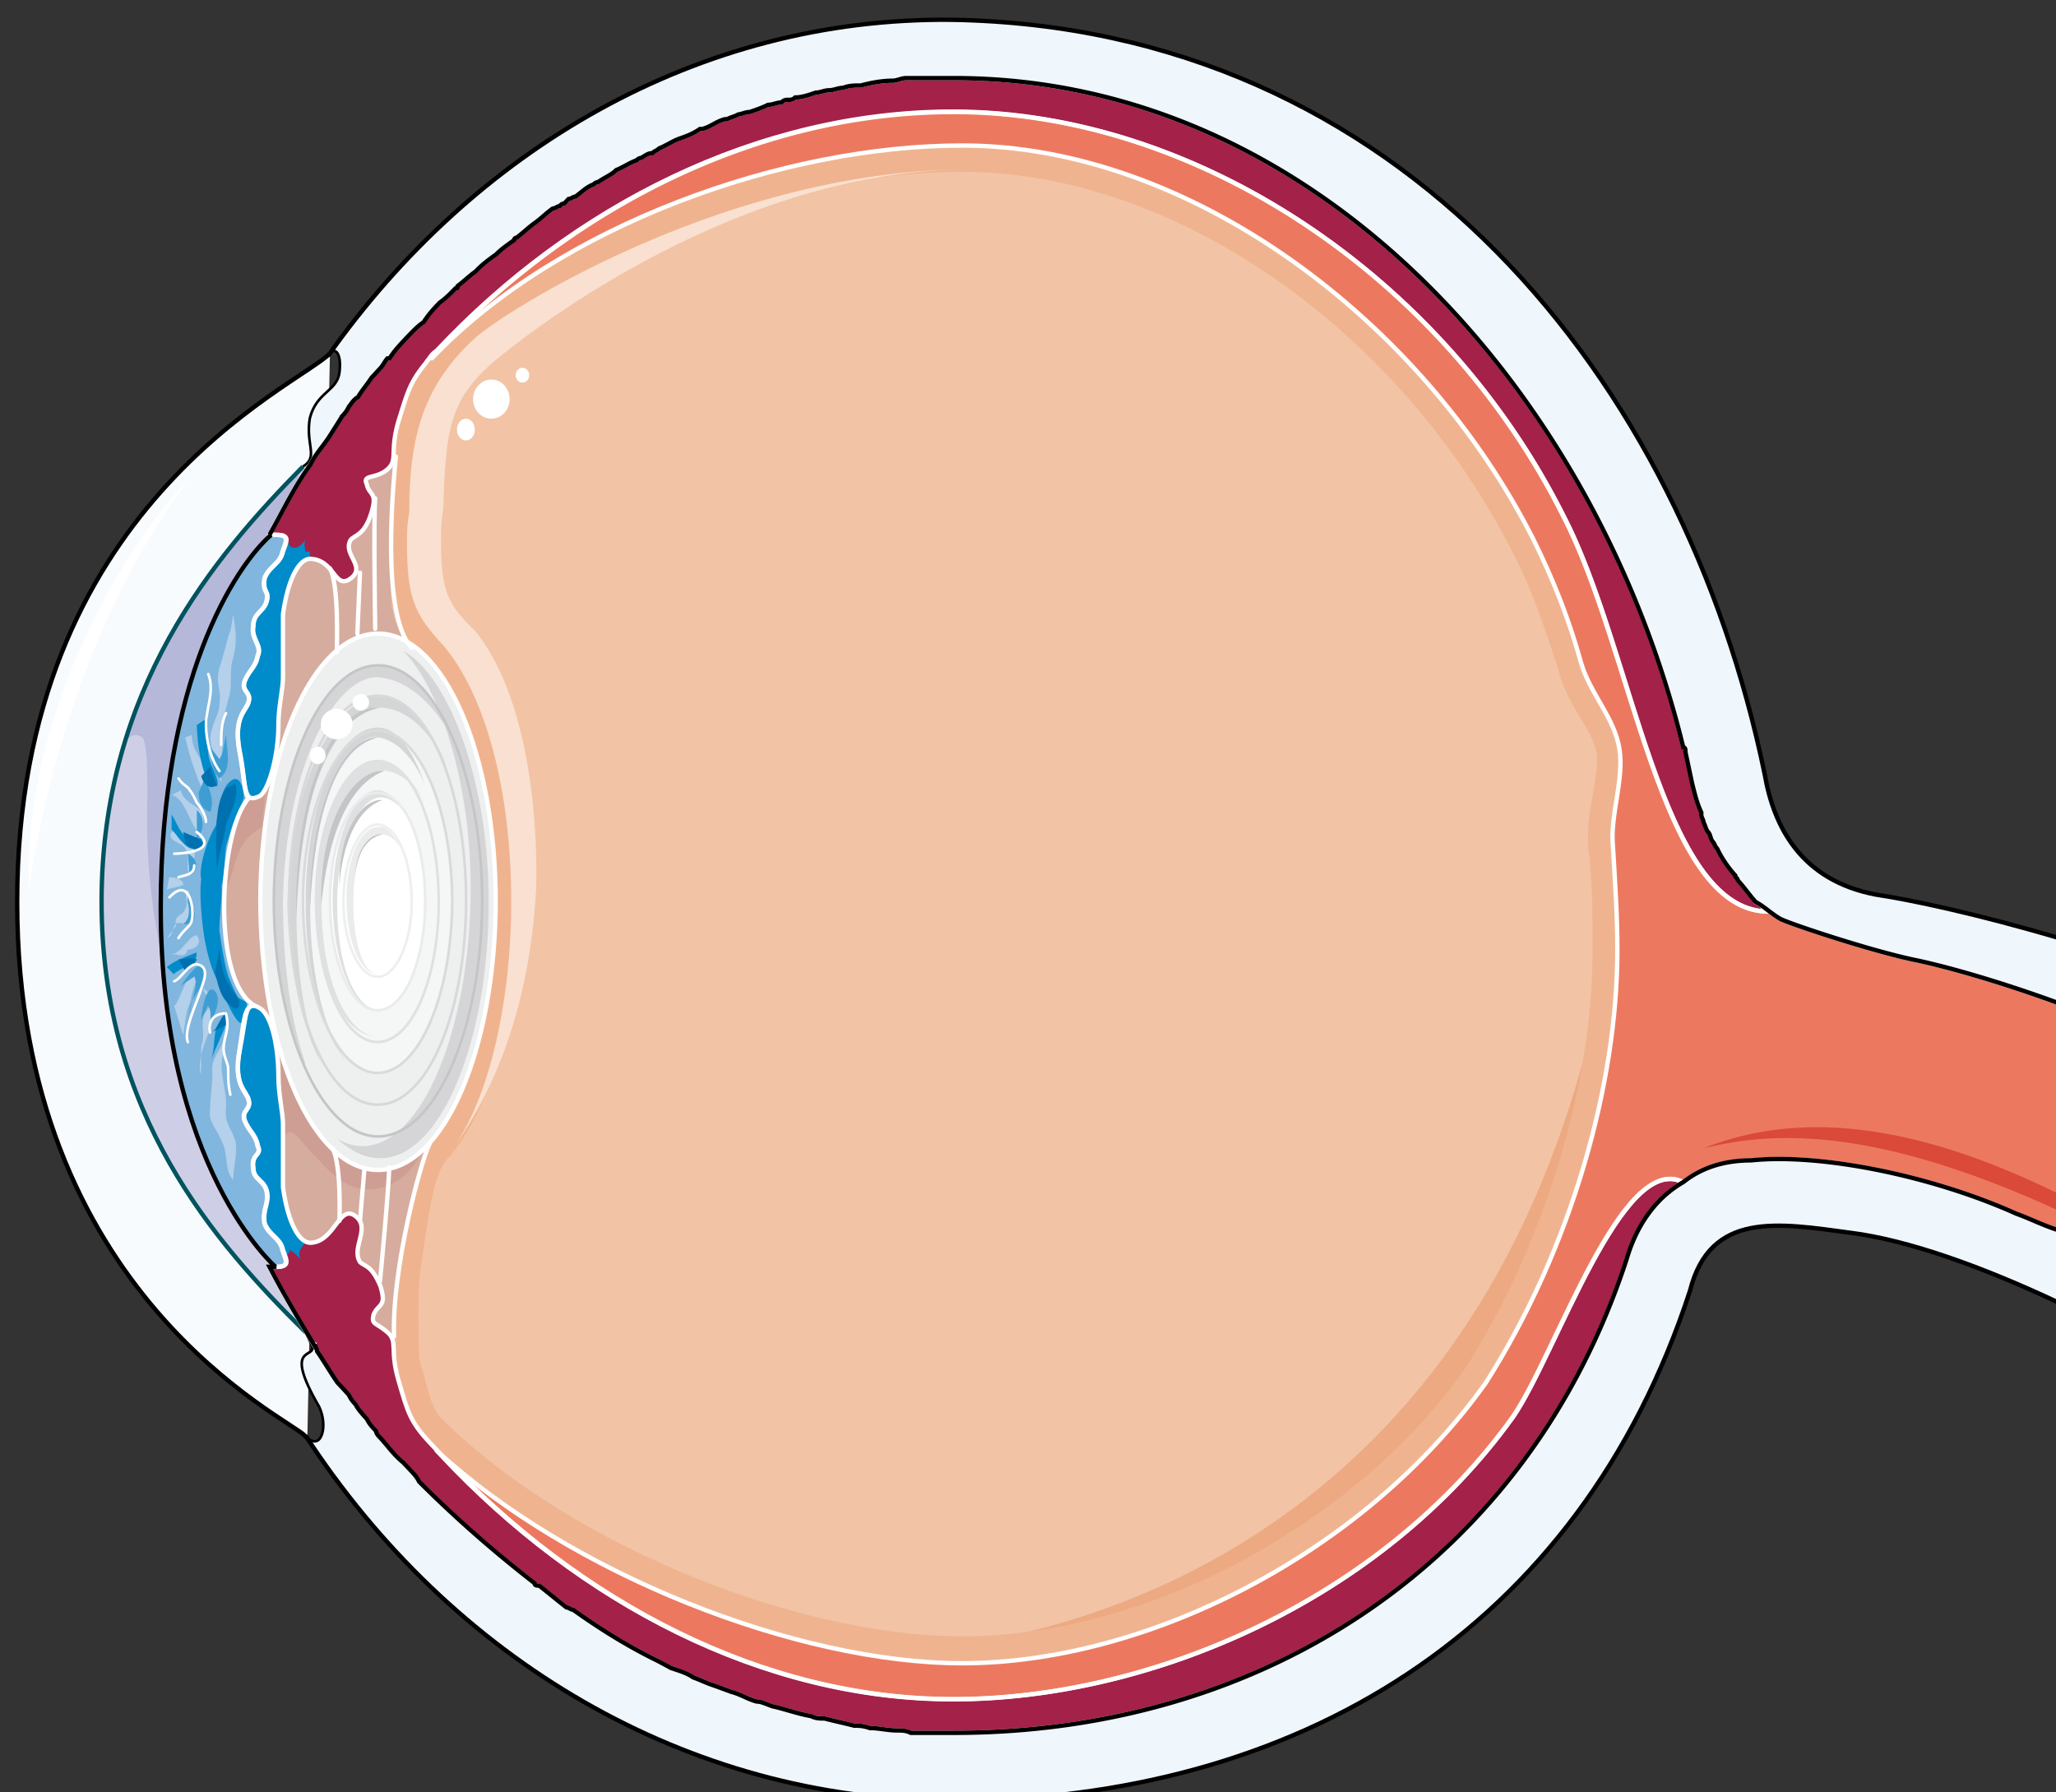 <svg xmlns="http://www.w3.org/2000/svg" version="1.0" viewBox="0 0 377.877 329.386"><rect x="0" y="0" width="377.877" height="329.386" fill="#333333" stroke="none"/><defs><clipPath clipPathUnits="userSpaceOnUse" id="a"><path d="M2.239 2.558h377.45v329.64H2.24z"/></clipPath></defs><path d="M60.643 64.96C54.407 71.198 3.158 92.945 3.158 165.78c0 72.396 50.41 95.042 52.908 98.14l.42.44z" fill="#f7fbfe" fill-rule="evenodd"/><path d="M56.166 244.852c-16.65-16.43-37.497-39.996-37.497-79.092 0-39.117 20.847-63.562 37.097-80.012z" fill="#cecfe6" fill-rule="evenodd"/><path d="M22.446 137.796c.42-1.778 2.08-3.557 3.738-2.218 1.24 1.319.84 12.892.84 14.67 0 16.451 2.898 28.444 7.875 43.994-1.66-6.216-1.66-12.432-1.66-18.668-.839-16.89.42-30.662 6.637-46.232 5.397-12.893 12.452-24.006 14.531-38.217.4-1.78.4-3.118.4-4.018-12.033 12.013-25.725 28.023-32.36 50.69zm-.42 1.78c0-.44 0-.9.42-1.34-.42.44-.42.9-.42 1.34z" fill="#b6b8da" fill-rule="evenodd"/><path d="M273.114 254.126c15.83-24.905 24.146-55.087 24.146-79.512 0-6.676-.4-12.912-.84-19.548-.4-5.357 2.08-11.993 1.28-17.35-.84-5.756-5.437-10.193-7.116-15.99-2.079-7.555-4.997-15.07-8.715-22.626-20.427-40.456-63.321-72.436-104.976-72.436-33.34 0-74.995 15.11-98.74 40.016l-.44.44c-2.479 3.077-2.878 5.316-4.557 10.193-1.68 5.797 0 7.116-2.08 8.875-2.078 1.799-4.596.92-3.757 2.678.4 2.239 2.079 1.32.84 5.317-1.24 3.997-2.919 3.997-3.758 4.917-1.679 2.638 2.918 4.877 0 7.076-2.918 2.238-2.918-3.078-7.076-3.518-2.518-.48-4.597 3.997-5.436 10.194v11.553c0 2.238-.8 5.316-.8 8.874 0 3.998-.84 8.435-2.119 11.113l.84.44c3.758-16.87 10.833-28.423 19.588-28.423 12.073 0 21.667 22.227 21.667 49.29v-.44.44c0 27.104-9.594 49.33-21.667 49.33-8.755 0-16.23-11.992-19.588-29.342l-.84.92c1.28 2.638 2.119 6.636 2.119 11.073 0 3.558.8 6.676.8 8.915v11.553c.839 6.196 2.918 10.633 5.436 10.194 4.158-.44 4.997-7.116 7.915-4.877 2.919 2.198-.839 5.756.84 8.434.84.88 2.079.44 3.758 4.438 1.239 3.997-.44 3.118-1.28 5.317-.4 1.798.44 1.359 2.519 3.118 2.079 1.799.4 3.118 2.079 8.874 1.679 4.917 1.679 6.676 4.157 9.794 24.146 24.426 67.919 42.175 99.58 42.175 33.74 0 73.715-19.988 96.221-51.489z" fill="#f2c3a5" fill-rule="evenodd"/><path d="M70.697 81.79c-8.755 9.335-16.67 15.99-20.427 28.883-4.158 12.892-2.919 25.784-3.738 39.116-1.26 23.106-2.519 46.212 3.738 68.878 1.679 7.116 6.675 12.433 9.174 19.549 1.659 4.437 2.498 6.216 4.997 9.334 1.659 2.658 2.918 6.656 5.836 4.437 2.08-1.319 2.499-.44 2.499-2.658 0-5.777-.42-14.671 1.24-20.448 2.498-11.113 6.255-24.445 6.675-36.438.82-16.45-1.679-32-2.079-48.43 0-5.777 1.24-12.453 0-18.23-2.098-6.675-5.836-7.994-6.676-15.11-.42-4.897.84-22.666.42-27.104 0-4.457-2.918.88-2.498-3.557z" fill="#d5ac9e" fill-rule="evenodd"/><path d="M44.853 138.596c-8.735 11.113-13.312 44.433.84 52.868 16.63 10.214 10.393-44.853 4.996-52.868z" fill="#d5ac9e" fill-rule="evenodd"/><path d="M51.949 210.592c.839-5.796 3.757 0 5.836 1.78 2.898 3.097 5.397 5.776 9.154 6.216 5.397.44 10.394-3.998 11.214-9.335-2.08-1.339-5.397 1.34-7.896.88-4.997-.44-8.734-3.558-11.653-7.556-2.078-3.118-3.318-5.776-4.577-8.894-.82-1.34-1.239-2.219-2.498-3.118zm-3.799-58.624c-4.516 2.658-4.516 5.756-6.155 10.613-1.66-2.198.4-7.955.82-9.734.399-1.759.819-3.977 2.058-5.296 1.22-1.34 3.698-1.78 4.097-3.998z" fill="#ce9e94" fill-rule="evenodd"/><path d="M378.45 226.063c-2.878-.88-5.396-2.199-7.875-3.118-15.83-7.076-36.258-11.113-48.73-9.754-11.673 0-20.388 8.874-22.906 18.229-18.31 56.006-67.04 87.107-123.645 87.107-45.812 0-90.785-29.342-117.45-71.557l-.399.44c.4 2.239-5.437-.44 1.24 11.113 2.078 3.558 0 8.875-2.48 5.317 26.625 40.895 69.919 67.12 118.649 67.12 63.282 0 115.33-31.102 135.758-93.784 3.717-14.67 16.23-12.432 29.542-10.673 10.434 1.359 24.145 6.236 38.297 12.912v-13.352zm0-53.647c-14.99-4.438-27.463-7.076-33.699-7.996-13.752-2.638-18.749-12.432-20.428-22.186-14.99-72.436-66.6-137.277-149.469-138.596-46.652-.48-87.867 23.985-114.49 61.722 0-.44 0-.44.4-.44.839-.879 2.078 0 1.678 3.558-.44 3.558-4.157 3.558-5.437 8.435-.839 3.998.84 6.237-.4 7.996l.4.44C83.67 43.173 129.042 14.27 175.254 14.27c69.158 0 121.606 62.203 135.758 129.722 1.239 7.555 7.075 19.548 16.23 24.905 1.679.88 16.27 5.756 24.585 7.515 4.557.92 14.55 3.558 26.624 7.995v-11.992z" fill="#eff6fc" fill-rule="evenodd"/><path d="M50.73 232.819h-1.24c2.518 4.877 5.437 9.754 8.355 14.671v-.44c0 .44.4.88.4 1.32 1.239 1.758 2.478 3.997 3.757 5.756.84.88 1.24 1.36 2.08 2.239.399.88.839 1.319 1.238 1.759.4.879 1.24 1.798 2.08 2.678.439.88.839 1.32 1.678 2.199 0 .44.4.92.84 1.359 1.239 1.319 2.478 3.078 4.157 4.437.4.44.84.88 1.24 1.32.839.879 1.239 1.318 1.678 2.238 6.676 6.636 13.752 12.872 21.227 18.629 0 .44.44.44.84.44 1.679 1.319 3.318 2.678 4.997 3.997.4 0 .84.44 1.24.44 4.996 3.558 9.993 6.676 15.43 9.314.84.44 1.639.92 2.478 1.36 1.28.439 2.919.879 4.158 1.758 1.279.44 2.119.88 3.358 1.32 1.239.44 2.478.919 3.757 1.359 1.64.44 2.919 1.319 4.558 1.758.84 0 1.679.44 2.918.88 2.079.44 4.597 1.36 7.076 1.799.84.44 1.679.44 2.518.44 1.64.44 3.758.879 5.397 1.319.84 0 1.679 0 2.918.44 1.68 0 3.318.44 4.997.44.84 0 1.68 0 2.519.439h7.915c56.645 0 105.376-31.061 123.685-86.987 1.679-5.797 4.997-11.114 10.394-14.232-11.234-5.756-23.306 31.541-31.222 43.094-24.145 33.74-66.64 51.929-102.857 51.929-35.019 0-68.719-17.75-94.143-44.853l-2.079-2.199c-3.758-3.997-4.157-5.796-5.836-11.553-1.68-5.756 0-7.115-2.08-8.874-2.078-1.76-2.917-1.32-2.518-3.118.84-2.2 2.519-1.32 1.28-5.317-1.68-3.998-2.919-3.558-3.758-4.438-1.68-2.678 2.079-6.236-.84-8.434-2.918-2.24-3.757 4.437-7.915 4.877-2.478.44-4.557-3.998-5.397-10.194v-11.553c0-2.239-.839-5.317-.839-8.875 0-5.317-1.24-11.113-3.358-12.432-2.878-1.8-2.478 1.319-3.718 7.555-1.279 6.636 1.24 7.516 1.64 9.314.439 1.76-1.24 1.76-.8 3.558.8 2.199 2.079 2.639 2.478 4.877.84 1.76-1.239 1.32-.84 3.998 0 2.199 2.08 2.199 2.52 4.437.399 2.199-.84 3.118-.44 5.757.839 2.238 2.918 2.678 3.357 4.877.84 2.238 1.24 3.118-1.279 3.118zm271.994-67.039c-1.239-1.32-2.078-2.679-3.318-3.998 0-.44-.4-.44-.4-.88-1.279-1.319-2.518-3.118-3.357-4.877-.4-.44-.4-.919-.84-1.359-.4-.44-.4-1.319-.8-1.759-.439-.44-.439-.88-.839-1.759 0-.48-.44-.919-.44-1.359v-.44c-.839-1.758-1.239-3.557-1.639-5.316-.44-1.8-.839-3.998-1.279-5.797 0-.44 0-.88-.4-.88-15.83-64.8-67.079-123.005-134.118-123.005h-8.755c-.84 0-1.679.48-2.478.48-2.12 0-4.198.44-5.837.88-1.28 0-2.079 0-3.358.44-.84 0-1.639.439-2.478.439-.84 0-1.68.44-2.519.44-1.24.44-2.478.88-3.718.88-.44.439-.84.439-1.279.439-.4 0-.84 0-1.24.48-.839 0-1.678.44-2.518.44-.799.44-2.078.879-3.318 1.319-.839 0-1.678.44-2.078.44-.84.439-1.24.439-2.079.879h-.44c-1.639.44-2.478 1.359-4.157 1.799h-.4c-1.24.88-2.518 1.319-3.758 1.759-1.239.44-2.478 1.319-3.757 1.798-.4.44-.84.44-1.24.88-.84 0-1.239.44-2.078.88 0 0-.4 0-.84.44-1.24.439-2.478 1.318-3.758 1.798-.8.88-2.078 1.32-3.318 2.199 0 0-.4 0-.84.44-1.238.44-2.078 1.359-3.317 2.238-.44 0-.84.44-1.24.44-.44.44-.44.44-.839.88-.44 0-.44 0-.84.439-.439 0-.839.44-1.239.44-1.279.88-2.078 1.799-3.358 2.678-1.239.88-2.078 1.76-3.318 2.679 0 0-.44 0-.44.44-1.238.879-2.478 1.758-3.317 2.638-1.24.92-2.479 1.799-3.758 3.118-1.24.88-2.079 1.759-3.318 2.678 0 .44 0 .44-.4.44-.84.88-1.679 1.759-2.918 2.638-1.28 1.36-2.079 2.239-2.918 3.558-1.28.92-2.079 1.799-3.358 3.118-1.24 1.32-2.079 2.239-2.918 3.558h-.4c-.4.44-.84 1.32-1.24 1.759-.44.44-1.279 1.36-1.678 1.799-.84 1.32-1.68 2.199-2.479 3.558-.84.44-1.28 1.319-1.679 1.759-.44.88-.84 1.319-1.24 1.759a335.575 335.575 0 0 1-2.518 3.997c-1.239 1.8-2.478 3.118-3.318 4.917-2.918 3.998-4.997 8.435-7.515 12.872h1.24c2.518 0 2.118.88 1.278 3.079-.44 2.238-2.518 2.678-3.357 4.917-.4 2.638.839 2.198.44 3.997-.44 2.199-2.52 2.199-2.52 4.877-.399 2.199 1.68 3.558.84 5.317-.4 2.239-1.679 2.678-2.478 4.877-.44 1.799 1.239 1.799.8 3.558-.4 1.799-2.919 2.678-1.64 9.314 1.24 6.236.4 9.794 3.758 7.995 1.639-1.319 3.318-7.555 3.318-12.872 0-3.558.84-6.636.84-8.874v-11.553c.839-6.197 2.918-10.634 5.396-10.194 4.158.44 4.158 5.756 7.076 3.558 2.918-2.24-1.64-4.438 0-7.116.84-.88 2.518-.88 3.758-4.877 1.239-3.998-.4-3.118-.84-5.357-.84-1.759 1.68-.88 3.758-2.638 2.079-1.8.4-3.118 2.079-8.875 1.679-5.357 2.078-7.116 4.997-10.673.84-1.32 2.078-2.2 2.078-2.2 24.985-26.663 59.164-43.972 94.983-43.972 44.573 0 89.945 30.181 112.052 74.155 12.912 24.865 17.909 72.356 37.457 72.795-.4-.44-.8-.879-1.24-1.319-.399 0-.399-.44-.839-.44z" fill="#a42149" fill-rule="evenodd"/><path d="M50.65 232.859c2.478 0 2.078-.88 1.239-3.098-.4-2.219-2.479-2.659-3.298-4.877-.42-2.679.82-3.558.4-5.777-.4-2.218-2.48-2.218-2.48-4.437-.399-2.678 1.66-2.239.84-3.998-.42-2.238-1.659-2.678-2.498-4.897-.4-1.779 1.26-1.779.84-3.558-.42-1.758-2.899-2.658-1.66-9.314.82-5.337.82-8.435 2.899-7.995-8.275-4.437-6.616-32.42-1.24-38.197-.84-.88-.84-3.997-1.659-8.435-1.239-6.656 1.24-7.555 1.66-9.334.42-1.76-1.24-1.76-.84-3.538.84-2.219 2.079-2.678 2.498-4.897.82-1.779-1.239-3.098-.84-5.317 0-2.678 2.08-2.678 2.48-4.897.42-1.779-.82-1.319-.4-3.997.82-2.22 2.898-2.659 3.298-4.877.839-2.22 1.239-3.119-1.24-3.119h-.82c-6.615 5.777-20.287 26.664-20.287 68.399 0 47.97 21.107 66.16 21.107 66.16z" fill="#81b6de" fill-rule="evenodd"/><path d="M378.45 184.408c-12.072-4.437-22.066-7.075-26.623-7.995-8.355-1.759-22.946-6.636-24.585-7.515-1.68-.92-2.919-2.239-4.598-3.118.44 0 .44.44.84.44.4.439.84.879 1.24 1.318-19.549-.44-24.546-47.97-37.498-72.835-22.067-43.974-67.48-74.195-112.052-74.195-35.818 0-69.958 17.35-94.943 43.973 0 0-.84.48-1.279 1.36h.44c23.306-24.426 64.56-39.097 97.46-39.097 41.656 0 84.55 31.98 104.977 72.396 3.758 7.555 6.676 15.11 8.755 22.666 1.679 5.757 6.236 10.194 7.076 15.99.84 5.317-1.68 11.993-1.24 17.31.4 6.676.84 12.872.84 19.548 0 24.425-8.355 54.647-24.185 79.512-22.467 31.54-62.483 51.529-96.222 51.529-30.382 0-72.037-16.43-96.622-39.097l.84.88c25.384 27.103 59.124 44.853 94.103 44.853 36.258 0 78.752-18.19 102.897-51.969 7.916-11.513 19.988-48.85 31.262-43.054 3.318-2.678 7.475-3.997 12.472-3.997 12.512-1.36 32.94 2.638 48.73 9.754 2.519.88 5.037 2.238 7.916 3.118v-41.775z" fill="#ec795f" fill-rule="evenodd"/><path d="M292.982 187.047c-2.078 21.347-9.954 45.372-22.866 65.36-21.187 30.661-59.883 49.77-92.344 49.77 28.303-4.437 94.023-24.425 115.21-115.13z" fill="#eda981" fill-rule="evenodd"/><path d="M91.105 165.74c0-27.084-9.554-49.29-21.627-49.29-12.053 0-21.627 22.206-21.627 49.29v-.44c0 27.543 9.574 49.73 21.627 49.73 12.073 0 21.627-22.187 21.627-49.73v.44z" fill="#eeefef" fill-rule="evenodd"/><path d="M69.398 134.279c7.495 0 13.712 14.191 13.712 31.46v-.44c0 17.73-6.217 31.901-13.712 31.901-7.476 0-13.712-14.17-13.712-31.9v.44c0-17.27 6.236-31.461 13.712-31.461z" fill="#f5f6f6" fill-rule="evenodd"/><path d="M69.398 145.712c5.017 0 8.755 8.894 8.755 19.988 0 10.673-3.738 19.987-8.755 19.987-4.997 0-8.755-9.314-8.755-19.987 0-11.094 3.758-19.988 8.755-19.988z" fill="#fff" fill-rule="evenodd"/><path d="M74.055 119.568c7.056 7.115 12.453 24.884 12.453 43.553v.44-.44c0 25.325-8.715 47.531-19.928 47.531-1.66 0-2.899-.44-4.578-1.319 2.499 2.219 4.997 3.538 7.896 3.538 11.213 0 19.928-21.767 19.928-47.091 0-21.767-7.056-41.315-15.77-46.212zm15.77 46.212v-.44.44z" fill="#d5d5d7" fill-rule="evenodd"/><path d="M378.45 219.467c-20.787-10.234-44.093-16.91-65.32-8.435 11.233-2.678 29.542-4.917 65.32 11.513v-3.078z" fill="#db4939" fill-rule="evenodd"/><path d="M37.837 158.604c-1.659 2.678-.82 9.794-.4 12.912.4 2.658 1.24 6.656 2.879 9.334.42 1.34 2.498 6.237 3.737 7.116.82.44 1.64-2.219 1.24-3.558 0-.44-1.66-.88-1.66-1.339-.819-1.32-1.239-2.658-1.658-3.558-.82-2.658-1.24-5.776-1.66-8.455 0-2.218.42-5.336.42-7.555 0-1.34 0-3.558-.82-4.457-.839.46-.839-1.34-1.658 0z" fill="#008bca" fill-rule="evenodd"/><path d="M38.657 155.526c1.239-1.34.84-4.897 1.659-6.676.4-1.78.4-3.558 1.639-4.897 2.038-2.239 2.858.88 2.858 2.678-.4 1.32-1.22 3.558-2.039 4.897-.42 1.34-.82 2.659-1.24 3.998-.399 2.678 0 5.796-1.218 8.015-.42-1.32 0-3.118-.42-4.437-.4-1.34-1.24-2.24-1.24-4.018z" fill="#008bca" fill-rule="evenodd"/><path d="M297.7 137.717c-.84-5.757-5.437-10.194-7.076-15.99-2.119-7.556-4.997-15.072-8.755-22.627-20.427-40.456-63.281-72.436-104.936-72.436-33.3 0-74.955 15.11-98.66 40.016l-.44.44c-2.479 3.077-2.918 5.316-4.557 10.193-.84 2.679-.84 4.437-.84 5.797v5.316c0 7.116-.44 18.67-.44 22.227.44 1.759.84 3.078 1.28 4.437v.44c.4 0 .4.44.4.44.44.88.839 1.319 1.239 1.759 9.194 5.356 16.27 24.905 16.27 47.97v-.44.44c0 19.988-5.437 36.898-12.912 44.893 0 1.32-.44 2.639-.84 3.558-1.24 5.317-2.079 10.194-3.318 14.631-.44 1.36-.44 3.118-.84 4.438v3.557c-.44.44-.44.88-.44 1.36v12.433c0 .879.44 1.758.44 3.077 1.64 4.917 1.64 6.676 4.158 9.794 24.145 24.426 67.879 42.175 99.5 42.175 33.74 0 73.715-19.988 96.181-51.489 15.83-24.905 24.146-55.087 24.146-79.512 0-6.676-.4-12.912-.84-19.548-.4-5.357 2.08-11.993 1.28-17.35zm-5.837 17.789c.84 6.196.84 12.432.84 19.108 0 24.865-8.755 53.728-23.346 76.834-20.388 28.862-58.685 49.29-92.424 49.29-31.621 0-73.676-17.75-96.182-40.416-1.24-1.759-1.639-3.118-2.478-6.196l-.44-1.799c-.84-2.199-.84-3.118-.84-4.437 0-1.32-.4-11.553.44-15.55 1.24-7.996 2.079-16.87 4.997-19.549 7.915-9.314 12.912-26.664 12.912-47.091 0-24.426-6.676-43.974-17.07-51.05-4.996-8.914-2.918-18.668-2.078-27.103.8-1.799.8-3.118.8-4.437 0-1.36 0-2.239.839-4.438l.44-1.799c.84-3.557 1.239-4.437 2.918-6.676v.48c1.639-1.799 1.239-2.238 3.318-3.558 21.667-20.907 59.124-35.538 92.424-35.538 38.736 0 80.351 28.862 101.178 70.157 3.318 6.237 5.837 13.792 8.315 21.347.84 3.558 2.519 6.197 3.758 8.435 1.68 2.639 2.918 4.877 3.318 7.116v1.32c0 1.758-.4 3.997-.8 6.195-.44 2.679-.839 4.917-.839 7.556v1.799z" fill="#efb48f" fill-rule="evenodd"/><path d="M87.707 61.783c-9.994 8.874-12.493 18.648-12.493 32.4-.42 2.239-.42 3.997-.42 5.337 0 10.213 1.26 13.312 6.677 19.088 7.915 9.334 12.492 27.084 12.492 47.052 0 18.648-4.157 36.857-11.253 46.172 7.515-10.194 14.591-25.745 15.83-48.391.42-15.09-2.078-36.398-11.233-47.491-4.997-4.877-6.256-7.116-6.256-16.87 0-1.34 0-3.118.42-5.337.42-15.09 1.239-20.407 9.574-27.523 7.495-6.216 44.993-35.079 87.047-35.079-42.894 0-82.87 24.425-90.385 30.642z" fill="#f9e0d0" fill-rule="evenodd"/><path d="M34.5 88.466c-7.496 6.676-30.462 39.536-29.203 75.075 1.679-11.533 8.355-47.531 29.202-75.075zm52.447-15.11c0-1.98 1.52-3.598 3.358-3.598 1.86 0 3.358 1.619 3.358 3.598 0 1.998-1.499 3.597-3.358 3.597-1.839 0-3.358-1.599-3.358-3.597zm7.836-4.398c0-.74.56-1.359 1.239-1.359.7 0 1.24.62 1.24 1.36 0 .759-.54 1.358-1.24 1.358-.68 0-1.24-.6-1.24-1.359zM83.99 78.952c0-1.1.739-1.999 1.638-1.999.92 0 1.64.9 1.64 2 0 1.118-.72 1.998-1.64 1.998-.9 0-1.639-.88-1.639-1.999z" fill="#fff" fill-rule="evenodd"/><path d="M78.952 210.233c-1.619 3.118-6.956 23.026-6.536 35.418m-.899-31.101c0 3.578-1.68 20.947-1.68 20.947M66.96 215.03l-.8 9.354m-5.037-13.352c1.679 3.118 1.26 13.352 1.26 13.352m-1.74-119.927c1.68 3.098 1.26 14.111 1.26 15.43m4.257-14.631-.48 11.193m3.278-24.865c-.32 3.998 0 23.986 0 23.986m3.798-31.66c-.4 4.456-2.918 28.962 2.918 35.178" fill="none" stroke="#fff" stroke-width=".8" stroke-linecap="round" stroke-linejoin="round"/><path d="M18.669 165.7c0-39.077 20.807-63.502 37.017-79.952m.48 159.104c-16.65-16.45-37.497-40.016-37.497-79.152" fill="none" stroke="#00535f" stroke-width=".8" stroke-miterlimit="8"/><path d="M36.918 161.302c-.42-2.658 2.098-10.254 4.597-11.593.82 4.458-1.68 10.254-2.099 14.711z" fill="#008bca" fill-rule="evenodd"/><path d="M42.854 112.932c.42 2.658.84 4.877 0 7.975-.84 2.638 0 4.857-.84 7.495-.839 3.098-1.259 4.437-1.259 7.516.42 2.658-.42 5.316 0 7.955-1.259-2.199-1.679-5.737-2.098-7.955 0-2.639 1.679-4.418 1.679-6.616.42-2.659-.84-3.538 0-6.636.839-2.219 1.259-4.857 2.098-7.076zm-7.595 22.146c0 3.098 2.078 4.417 2.898 7.076.82 1.759-.42 3.518.42 5.716-2.08-3.517-3.718-8.814-4.558-12.332zm-2.019 10.154c.42 2.239 2.938 2.678 3.778 4.018.84 1.798 0 2.678 0 4.457-2.1-1.78-2.939-7.136-5.477-7.576zm-.88 7.675c.44 2.639 2.979 1.76 3.398 3.518.42 2.179-1.699 2.619-.84 4.797-.859-1.739 0-3.498-.859-5.237-.84-1.319-3.398-1.319-2.538-3.078zm-.82 22.507c2.06-.44 2.88-3.098 4.538-3.558 1.22 1.339 0 2.678-1.659 2.678 0 .88-.82 1.32-2.039.88zm-.879-2.998c1.26-.44.84-1.76 1.68-2.659.839-.44 1.678.44 2.518-.44.84-.88.42-4.877-.42-5.776-.84.9.42 2.219-.42 3.558-.42 1.339-2.098.88-1.679 3.098zm.44-11.194c1.3 0 2.599.48 2.599 1.4-.86.46-2.16.46-3.039.919zm.919 23.666c1.22-.88 3.259-9.834 5.277-5.797-1.619.88-2.018 3.558-2.418 5.357-.82 1.78-.82 3.578-1.22 5.797zm9.995 2.958c0 2.679-1.28 5.377-1.28 8.055 0 2.219.84 4.897.84 7.136-.42 3.578.86 4.018 1.699 6.696.42 2.239-.42 4.917-.42 7.136-1.699-1.78-.84-4.897-2.119-7.136-.86-2.239-2.558-3.578-2.118-5.797 0-2.238.42-4.477.42-6.696-.42-3.138 2.118-4.477 2.118-6.715zm-5.057 9.834c-1.66-5.756 6.176-12.432.42-15.99 0 .9 1.239 1.779 1.239 3.118 0 .44-1.24 1.34-1.24 2.219-.42 1.779.4 3.118-.42 5.336z" fill="#b4d0ea" fill-rule="evenodd"/><path d="M33.14 181.25c.86-.9 4.297-6.676 4.717-2.219 0 2.22-3.418 4.438-2.998 7.536 0-2.219 1.719-5.317.86-7.096zm3.838 6.196c0-.88.84-7.035 2.498-5.276 1.66 1.759-.82 5.716-1.24 7.035.42-1.319.82-3.078 0-4.397zM34.5 164.42c.799 1.36 2.797 5.837-.8 5.397 1.199-.9 1.199-2.698.8-4.037zm.399-3.518c1.599-.879 1.599-3.098-.4-3.997zm1.279-6.635c1.26-1.34 1.68-4.018 0-5.357zm1.639-11.673c.42 2.658 1.719 3.997.86 6.636-1.74-.44-2.18-2.2-2.18-3.538zm.84-5.277c0 2.218.42 4.437 1.679 5.756 2.478-1.759 1.239-5.316 1.239-7.995-.42 1.34-.42 3.118-1.24 4.457z" fill="#3e9ed3" fill-rule="evenodd"/><path d="M30.661 177.732c1.68-1.339 3.338-1.779 5.437-2.678.4 2.239-2.918 2.678-4.177 3.997zm7.996 17.31c1.239-2.659 0-6.216 2.478-7.995.4.46.4 1.339 0 2.238zm-7.117-42.634c.86.9 2.54 3.577 3.799 3.577.84.44 2.518 0 1.679-1.798-.84-.44-2.519-.44-3.358-.88-.84-.9-1.26-2.239-2.12-3.598zm6.717-20.528c-.4 1.799-.4 4.497 0 6.296 0 2.259 2.079 4.498 1.679 6.296-2.918.44-3.758-8.994-3.758-11.233z" fill="#008bca" fill-rule="evenodd"/><path d="M36.978 142.654c.42 1.299 1.239 2.578 2.878 1.719-.4-.86-.82-2.16-1.22-3.458zM34.1 155.066c.4.44 2.798 2.159 3.197 0 0-.86-2.798-1.719-3.597-2.159zm-1.28 21.247c1.26 0 2.519-.46 3.358 0-.42.9-1.26 1.819-2.099 2.259zm6.156 13.372c1.28-.86 1.28-2.578 2.559-3.438v2.159zm4.218-45.812c.82 2.698-.82 5.377-1.64 7.615-.419 3.138-1.658 6.256-1.658 8.935 0-2.679-1.24-15.65 2.898-16.09zm-3.658 34.839c.42 1.779.82 3.997 2.039 5.316 1.22 1.34 2.438 2.22 2.438 0-.4-.879-2.438-3.537-2.838-4.877-.4-1.779-.82-3.118-.82-4.897z" fill="#0071b0" fill-rule="evenodd"/><path d="M38.277 123.885c1.24 3.138-.42 6.256-.42 9.374 0 2.679.84 6.236 2.479 8.455m-7.516 1.359c.84 1.34 1.68 1.34 2.099 2.239.42.44.84 1.32 1.26 2.219.419.44 1.678 2.218 1.678 3.537m-5.837 5.837c1.24 0 8.635-.44 4.118-3.998m-4.997 12.013c2.499-2.658 3.738-.88 4.158 1.759.4 3.978-.84 3.098-2.499 5.737m-.78 7.934c1.26-.439 2.5-3.137 4.158-3.137 2.479.46 1.24 3.138.82 4.477-.82 2.678-3.318 7.615-2.479 9.834m4.078-1.759c-.42-2.199.84-3.518 2.918-3.518.82 3.078-.42 3.958-.42 6.596 0 1.32.84 2.639.84 3.518 0 1.759 0 3.078.4 4.837m-9.515-39.976c1.24-.42 2.878-.42 2.878-2.158m5.837-27.984c-.88 1.8-.88 3.598-.88 5.837" fill="none" stroke="#fff" stroke-width=".48" stroke-linecap="round" stroke-linejoin="round" stroke-miterlimit="10"/><path d="M56.146 101.399c0-.44-.42-1.32 0-2.2-1.26 1.76-2.918 2.2-3.338 0 0 .44-.42 1.32-.82 2.2-.42 2.218-2.498 2.658-3.337 4.877-.42 2.658.839 2.218.42 3.977-.42 2.219-2.5 2.219-2.5 4.877-.419 2.219 1.66 3.538.84 5.317-.42 2.199-1.679 2.638-2.498 4.857-.42 1.779 1.239 1.779.82 3.538-.42 1.779-2.919 2.658-1.66 9.294 1.24 6.197.42 9.734 3.738 7.975 1.679-1.339 3.338-7.535 3.338-12.832 0-3.538.84-6.636.84-8.854v-11.513c.4-5.317 2.498-9.735 4.976-10.174v-1.34h-.819zM49.49 98.3zm-4.577 107.455c.84 2.219 2.079 2.659 2.498 4.877.84 1.78-1.259 1.34-.84 3.998 0 2.219 2.1 2.219 2.52 4.437.399 2.219-.84 3.118-.42 5.777.819 2.218 2.918 2.658 3.337 4.897.42.44.42.88.42.88.4 0 .82-.44.82-.88.84.44 1.679 1.319 2.098 1.759-.839-1.32 0-2.219.82-3.098-2.079-1.34-3.738-5.337-4.158-10.214v-11.553c0-2.219-.839-5.337-.839-8.875 0-5.337-1.26-11.113-3.338-12.452-2.918-1.78-2.498 1.339-3.758 7.555-1.259 6.656 1.26 7.556 1.68 9.334.399 1.78-1.26 1.78-.84 3.558z" fill="#008bca" fill-rule="evenodd"/><path d="M69.458 139.875c-6.636 0-11.613 11.573-11.613 25.805v-.46c0 14.231 4.977 25.345 11.613 25.345-4.977 0-10.354-8.875-10.354-24.446 0-15.11 6.616-24.905 11.593-24.465 4.977.46 7.456 6.236 7.456 6.236-1.64-3.557-4.957-8.015-8.695-8.015z" fill="#dfe0e1" fill-rule="evenodd"/><path d="M69.438 145.232c-4.557 0-8.315 9.354-8.315 20.468v-.46c0 11.573 3.758 20.447 8.315 20.447-3.738-.44-7.476-7.095-7.476-19.548 0-12.012 4.578-20.008 8.315-19.568 3.738.44 5.397 5.337 5.397 5.337-1.24-3.118-3.738-6.676-6.236-6.676z" fill="#dfe0e1" fill-rule="evenodd"/><path d="M69.518 152.008c-3.338 0-5.837 5.756-5.837 13.292 0 7.555 2.499 13.751 5.837 13.751-2.499 0-4.577-4.877-4.577-13.291 0-7.996 2.498-12.873 4.997-12.433 2.498 0 3.737 2.658 3.737 2.658-.82-1.758-2.498-4.437-4.157-3.977z" fill="#eaebec" fill-rule="evenodd"/><path d="M56.166 165.72c0 12.892 2.918 24.005 7.475 29.322-3.737-4.877-6.636-15.091-6.636-28.423.42-19.108 7.056-32 12.453-31.121 5.796.9 8.695 8.894 8.695 8.894-1.66-4.897-4.558-10.673-8.695-10.673-7.476 0-13.292 14.671-13.292 32z" fill="#d5d5d7" fill-rule="evenodd"/><path d="M59.064 195.522c-2.918-6.656-4.577-16.01-4.577-28.024 0-23.145 8.755-38.276 16.25-37.377 7.096.88 10.854 9.794 11.253 10.234-2.498-5.337-6.656-12.472-11.673-12.472-9.574 0-17.09 17.369-17.509 38.716.42 11.573 2.518 21.807 6.256 28.923z" fill="#d5d5d7" fill-rule="evenodd"/><path d="M55.726 195.522h.42c-2.479-7.096-4.138-17.31-4.138-29.722.4-25.305 9.954-42.175 17.83-41.295 8.295.899 13.272 11.113 13.272 11.113-2.479-6.216-7.876-13.332-13.692-13.332-10.374 0-18.669 19.088-19.089 42.614.42 11.993 2.08 23.086 5.397 30.621zM50.33 164.9z" fill="#d5d5d7" fill-rule="evenodd"/><path d="M70.637 141.694c-4.957-.46-11.993 8.035-11.573 24.565.42-4.017 2.079-20.987 11.573-24.565z" fill="#c3c5c6" fill-rule="evenodd"/><path d="M69.518 135.538c-5.437-.46-12.553 10.214-12.553 31.52.42-5.756 1.26-28.862 12.553-31.52z" fill="#c3c5c6" fill-rule="evenodd"/><path d="M69.518 130.141c-6.696-.9-15.51 12.033-15.091 38.757.42-7.116 1.26-35.639 15.09-38.757zm.799 16.909c-3.318-.459-8.315 5.338-7.895 16.011 0-2.658 1.26-13.791 7.895-16.01zm0 6.297c-2.098-.44-5.037 2.638-5.037 7.875 0-1.739.84-6.995 5.037-7.875z" fill="#c3c5c6" fill-rule="evenodd"/><path d="M91.105 165.74c0-27.084-9.554-49.29-21.627-49.29-12.053 0-21.627 22.206-21.627 49.29v-.44c0 27.543 9.574 49.73 21.627 49.73 12.073 0 21.627-22.187 21.627-49.73v.44z" fill="none" stroke="#c3c5c6" stroke-width=".48" stroke-linecap="round" stroke-linejoin="round" stroke-miterlimit="10"/><path d="M69.478 122.286c10.414 0 19.148 19.548 19.148 43.534v-.46c0 23.985-8.734 43.513-19.148 43.513-10.394 0-19.149-19.528-19.149-43.513v.46c0-23.986 8.755-43.534 19.149-43.534" fill="none" stroke="#c3c5c6" stroke-width=".48" stroke-linecap="round" stroke-linejoin="round" stroke-miterlimit="10"/><path d="M69.398 127.882c9.194 0 16.27 16.91 16.27 37.818v-.46c0 20.907-7.076 37.797-16.27 37.797-9.174 0-16.27-16.89-16.27-37.797v.46c0-20.908 7.096-37.817 16.27-37.817" fill="none" stroke="#d7d8d9" stroke-width=".48" stroke-linecap="round" stroke-linejoin="round" stroke-miterlimit="10"/><path d="M69.398 134.279c7.495 0 13.712 14.191 13.712 31.46v-.44c0 17.73-6.217 31.901-13.712 31.901-7.476 0-13.712-14.17-13.712-31.9v.44c0-17.27 6.236-31.461 13.712-31.461" fill="none" stroke="#d9dadb" stroke-width=".48" stroke-linecap="round" stroke-linejoin="round" stroke-miterlimit="10"/><path d="M69.398 139.875c6.256 0 11.233 11.593 11.233 25.825 0 0 0 0 0 0 0 14.25-4.977 25.824-11.233 25.824-6.236 0-11.233-11.573-11.233-25.824 0 0 0 0 0 0 0-14.232 4.997-25.825 11.233-25.825" fill="none" stroke="#dfe0e1" stroke-width=".48" stroke-linecap="round" stroke-linejoin="round" stroke-miterlimit="10"/><path d="M69.398 145.712c5.017 0 8.755 8.894 8.755 19.988 0 0 0 0 0 0 0 10.673-3.738 19.987-8.755 19.987-4.997 0-8.755-9.314-8.755-19.987 0 0 0 0 0 0 0-11.094 3.758-19.988 8.755-19.988" fill="none" stroke="#eaebec" stroke-width=".48" stroke-linecap="round" stroke-linejoin="round" stroke-miterlimit="10"/><path d="M69.398 151.548c3.358 0 6.276 6.236 6.276 14.232 0 0 0 0 0 0 0 7.535-2.918 13.751-6.276 13.751-3.338 0-6.276-6.216-6.276-13.751 0 0 0 0 0 0 0-7.996 2.938-14.232 6.276-14.232" fill="none" stroke="#eeefef" stroke-width=".48" stroke-linecap="round" stroke-linejoin="round" stroke-miterlimit="10"/><path d="M56.586 264.32c2.498 2.198 3.737-2.219 2.078-5.757-6.656-11.493-.82-8.834-1.239-11.053l-1.259-2.658" fill="none" stroke="#000" stroke-width=".48" stroke-miterlimit="8"/><path clip-path="url(#a)" d="M60.643 64.96C54.407 71.198 3.158 92.945 3.158 165.78c0 72.396 50.41 95.042 52.908 98.14l.42.44" fill="none" stroke="#000" stroke-width=".8" stroke-miterlimit="8"/><path d="M55.686 85.748c2.938-1.779.42-3.998 1.26-8.895 1.259-4.897 5.036-4.897 5.456-8.474.4-3.558-.84-4.458-1.679-3.558" fill="none" stroke="#000" stroke-width=".48" stroke-miterlimit="8"/><path clip-path="url(#a)" d="M56.166 263.88c26.664 40.895 69.958 67.08 118.688 67.08 63.282 0 115.33-31.102 135.758-93.744 3.717-14.67 16.23-12.432 29.542-10.633 10.434 1.319 24.145 6.196 38.297 12.872m-.001-67.039c-14.99-4.438-27.463-7.076-33.699-7.996-13.752-2.638-18.749-12.432-20.428-22.186-14.99-72.436-66.6-137.277-149.469-138.596-46.652-.48-87.867 23.985-114.53 61.722" fill="none" stroke="#000" stroke-width=".8" stroke-miterlimit="8"/><path d="M91.105 165.74c0-27.084-9.554-49.29-21.627-49.29-12.053 0-21.627 22.206-21.627 49.29v-.44c0 27.543 9.574 49.73 21.627 49.73 12.073 0 21.627-22.187 21.627-49.73v.44z" fill="none" stroke="#fff" stroke-width=".8" stroke-miterlimit="8"/><path d="M50.73 232.819h-1.24c2.518 4.877 5.437 9.754 8.355 14.671v-.44c0 .44.4.88.4 1.32 1.239 1.758 2.478 3.997 3.757 5.756.84.88 1.24 1.36 2.08 2.239.399.88.839 1.319 1.238 1.759.4.879 1.24 1.798 2.08 2.678.439.88.839 1.32 1.678 2.199 0 .44.4.92.84 1.359 1.239 1.319 2.478 3.078 4.157 4.437.4.44.84.88 1.24 1.32 0 0 0 0 0 0 .839.879 1.239 1.318 1.678 2.238 0 0 0 0 0 0 6.676 6.636 13.752 12.872 21.227 18.629 0 .44.44.44.84.44 1.679 1.319 3.318 2.678 4.997 3.997.4 0 .84.44 1.24.44 4.996 3.558 9.993 6.676 15.43 9.314.84.44 1.639.92 2.478 1.36 1.28.439 2.919.879 4.158 1.758 1.279.44 2.119.88 3.358 1.32 1.239.44 2.478.919 3.757 1.359 1.64.44 2.919 1.319 4.558 1.758.84 0 1.679.44 2.918.88 2.079.44 4.597 1.36 7.076 1.799.84.44 1.679.44 2.518.44 1.64.44 3.758.879 5.397 1.319.84 0 1.679 0 2.918.44 1.68 0 3.318.44 4.997.44.84 0 1.68 0 2.519.439h7.915c56.645 0 105.376-31.061 123.685-86.987 1.679-5.797 4.997-11.114 10.394-14.232-11.234-5.756-23.306 31.541-31.222 43.094-24.145 33.74-66.64 51.929-102.857 51.929-35.019 0-68.719-17.75-94.143-44.853 0 0 0 0 0 0l-2.079-2.199c-3.758-3.997-4.157-5.796-5.836-11.553-1.68-5.756 0-7.115-2.08-8.874-2.078-1.76-2.917-1.32-2.518-3.118.84-2.2 2.519-1.32 1.28-5.317-1.68-3.998-2.919-3.558-3.758-4.438-1.68-2.678 2.079-6.236-.84-8.434-2.918-2.24-3.757 4.437-7.915 4.877-2.478.44-4.557-3.998-5.397-10.194v-11.553c0-2.239-.839-5.317-.839-8.875 0-5.317-1.24-11.113-3.358-12.432-2.878-1.8-2.478 1.319-3.718 7.555-1.279 6.636 1.24 7.516 1.64 9.314.439 1.76-1.24 1.76-.8 3.558.8 2.199 2.079 2.639 2.478 4.877.84 1.76-1.239 1.32-.84 3.998 0 2.199 2.08 2.199 2.52 4.437.399 2.199-.84 3.118-.44 5.757.839 2.238 2.918 2.678 3.357 4.877.84 2.238 1.24 3.118-1.279 3.118" fill="none" stroke="#fff" stroke-width=".8" stroke-linecap="round" stroke-linejoin="round" stroke-miterlimit="10"/><path d="M50.65 232.859c2.478 0 2.078-.88 1.239-3.098-.4-2.219-2.479-2.659-3.298-4.877-.42-2.679.82-3.558.42-5.777-.42-2.218-2.5-2.218-2.5-4.437-.399-2.678 1.66-2.239.84-3.998-.42-2.238-1.659-2.678-2.478-4.897-.42-1.779 1.24-1.779.82-3.558-.42-1.758-2.899-2.658-1.66-9.314.84-5.337.84-8.435 2.899-7.995-8.275-4.437-6.616-32.42-1.24-38.197-.82-.88-.82-3.997-1.659-8.435-1.239-6.656 1.24-7.555 1.66-9.334.42-1.76-1.24-1.76-.82-3.538.82-2.219 2.059-2.678 2.478-4.897.82-1.779-1.239-3.098-.84-5.317 0-2.678 2.08-2.678 2.5-4.897.4-1.779-.84-1.319-.42-3.997.82-2.22 2.898-2.659 3.298-4.877.839-2.22 1.239-3.119-1.24-3.119h-.82" fill="none" stroke="#fff" stroke-width=".8" stroke-linecap="round" stroke-linejoin="round" stroke-miterlimit="10"/><path d="M322.724 165.78s0 0 0 0c-1.239-1.32-2.078-2.679-3.318-3.998 0 0 0 0 0 0 0-.44-.4-.44-.4-.88 0 0 0 0 0 0-1.279-1.319-2.518-3.118-3.357-4.877 0 0 0 0 0 0-.4-.44-.4-.919-.84-1.359 0 0 0 0 0 0-.4-.44-.4-1.319-.8-1.759 0 0 0 0 0 0-.439-.44-.439-.88-.839-1.759 0 0 0 0 0 0 0-.48-.44-.919-.44-1.359 0 0 0 0 0 0v-.44c-.839-1.758-1.239-3.557-1.639-5.316-.44-1.8-.839-3.998-1.279-5.797 0-.44 0-.88-.4-.88-15.83-64.8-67.079-123.005-134.118-123.005h-8.755s0 0 0 0c-.84 0-1.679.48-2.478.48-2.12 0-4.198.44-5.837.88-1.28 0-2.079 0-3.358.44-.84 0-1.639.439-2.478.439-.84 0-1.68.44-2.519.44-1.24.44-2.478.88-3.718.88-.44.439-.84.439-1.279.439-.4 0-.84 0-1.24.48-.839 0-1.678.44-2.518.44-.799.44-2.078.879-3.318 1.319-.839 0-1.678.44-2.078.44-.84.439-1.24.439-2.079.879h-.44c-1.639.44-2.478 1.359-4.157 1.799h-.4c-1.24.88-2.518 1.319-3.758 1.759-1.239.44-2.478 1.319-3.757 1.798 0 0 0 0 0 0-.4.44-.84.44-1.24.88-.84 0-1.239.44-2.078.88 0 0-.4 0-.84.44-1.24.439-2.478 1.318-3.758 1.798-.8.88-2.078 1.32-3.318 2.199 0 0-.4 0-.84.44-1.238.44-2.078 1.359-3.317 2.238-.44 0-.84.44-1.24.44-.44.44-.44.44-.839.88-.44 0-.44 0-.84.439-.439 0-.839.44-1.239.44-1.279.88-2.078 1.799-3.358 2.678-1.239.88-2.078 1.76-3.318 2.679 0 0 0 0 0 0s-.44 0-.44.44c-1.238.879-2.478 1.758-3.317 2.638-1.24.92-2.479 1.799-3.758 3.118-1.24.88-2.079 1.759-3.318 2.678 0 .44 0 .44-.4.44-.84.88-1.679 1.759-2.918 2.638 0 0 0 0 0 0-1.28 1.36-2.079 2.239-2.918 3.558-1.28.92-2.079 1.799-3.358 3.118 0 0 0 0 0 0-1.24 1.32-2.079 2.239-2.918 3.558h-.4c-.4.44-.84 1.32-1.24 1.759-.44.44-1.279 1.36-1.678 1.799-.84 1.32-1.68 2.199-2.479 3.558 0 0 0 0 0 0-.84.44-1.28 1.319-1.679 1.759-.44.88-.84 1.319-1.24 1.759a335.575 335.575 0 0 1-2.518 3.997c-1.239 1.8-2.478 3.118-3.318 4.917 0 0 0 0 0 0-2.918 3.998-4.997 8.435-7.515 12.872h1.24c2.518 0 2.118.88 1.278 3.079-.44 2.238-2.518 2.678-3.357 4.917-.4 2.638.839 2.198.44 3.997-.44 2.199-2.52 2.199-2.52 4.877-.399 2.199 1.68 3.558.84 5.317-.4 2.239-1.679 2.678-2.478 4.877-.44 1.799 1.239 1.799.8 3.558-.4 1.799-2.919 2.678-1.64 9.314 1.24 6.236.4 9.794 3.758 7.995 1.639-1.319 3.318-7.555 3.318-12.872 0-3.558.84-6.636.84-8.874v-11.553c.839-6.197 2.918-10.634 5.396-10.194 4.158.44 4.158 5.756 7.076 3.558 2.918-2.24-1.64-4.438 0-7.116.84-.88 2.518-.88 3.758-4.877 1.239-3.998-.4-3.118-.84-5.357-.84-1.759 1.68-.88 3.758-2.638 2.079-1.8.4-3.118 2.079-8.875 1.679-5.357 2.078-7.116 4.997-10.673.84-1.32 2.078-2.2 2.078-2.2 24.985-26.663 59.164-43.972 94.983-43.972 44.573 0 89.945 30.181 112.052 74.155 12.912 24.865 17.909 72.356 37.457 72.795-.4-.44-.8-.879-1.24-1.319-.399 0-.399-.44-.839-.44" fill="none" stroke="#fff" stroke-width=".8" stroke-linecap="round" stroke-linejoin="round" stroke-miterlimit="10"/><path d="M49.83 98.3c-6.616 5.777-20.288 26.664-20.288 68.399 0 47.97 21.107 66.16 21.107 66.16" fill="none" stroke="#000" stroke-width=".8" stroke-miterlimit="8"/><path d="M378.45 184.408c-12.072-4.437-22.066-7.075-26.623-7.995-8.355-1.759-22.946-6.636-24.585-7.515-1.68-.92-2.919-2.239-4.598-3.118 0 0 0 0 0 0 .44 0 .44.44.84.44.4.439.84.879 1.24 1.318-19.549-.44-24.546-47.97-37.498-72.835-22.067-43.974-67.48-74.195-112.052-74.195-35.818 0-69.958 17.35-94.943 43.973 0 0-.84.48-1.279 1.36h.44c23.306-24.426 64.56-39.097 97.46-39.097 41.656 0 84.55 31.98 104.977 72.396 3.758 7.555 6.676 15.11 8.755 22.666 1.679 5.757 6.236 10.194 7.076 15.99.84 5.317-1.68 11.993-1.24 17.31.4 6.676.84 12.872.84 19.548 0 24.425-8.355 54.647-24.185 79.512-22.467 31.54-62.483 51.529-96.222 51.529-30.382 0-72.037-16.43-96.622-39.097 0 0 0 0 0 0l.84.88s0 0 0 0c25.384 27.103 59.124 44.853 94.103 44.853 36.258 0 78.752-18.19 102.897-51.969 7.916-11.513 19.988-48.85 31.262-43.054 0 0 0 0 0 0 3.318-2.678 7.475-3.997 12.472-3.997 12.512-1.36 32.94 2.638 48.73 9.754 2.519.88 5.037 2.238 7.916 3.118v-41.775" fill="none" stroke="#fff" stroke-width=".8" stroke-linecap="round" stroke-linejoin="round" stroke-miterlimit="10"/><path clip-path="url(#a)" d="M378.45 184.408c-12.072-4.437-22.066-7.075-26.623-7.995-8.315-1.759-22.906-6.636-24.585-7.515-1.64-.92-2.919-2.239-4.558-3.118-1.239-1.36-2.078-2.679-3.318-3.998 0-.44-.44-.44-.44-.88-1.239-1.359-2.478-3.118-3.317-4.917-.44-.44-.44-.879-.84-1.319-.4-.44-.4-1.319-.84-1.759-.399-.44-.399-.88-.839-1.799 0-.44-.4-.88-.4-1.319v-.44c-.839-1.798-1.239-3.557-1.678-5.316-.4-1.8-.84-3.998-1.24-5.797 0-.44 0-.88-.4-.88-15.83-64.84-67.039-123.005-134.078-123.005h-8.755c-.84 0-1.679.48-2.478.48-2.08 0-4.198.44-5.837.88-1.24 0-2.079 0-3.318.44-.84 0-1.679.439-2.518.439-.84 0-1.68.44-2.479.44-1.28.44-2.518.88-3.758.88-.44.439-.84.439-1.239.439-.44 0-.84 0-1.28.48-.839 0-1.638.44-2.478.44-.839.44-2.078.879-3.358 1.319-.799 0-1.639.44-2.078.44-.8.439-1.24.439-2.079.879h-.4c-1.679.44-2.518 1.359-4.157 1.799h-.44c-1.24.88-2.478 1.319-3.718 1.759-1.279.44-2.518 1.319-3.757 1.798-.44.44-.84.44-1.24.88-.84 0-1.279.44-2.078.88 0 0-.44 0-.84.44-1.28.439-2.518 1.318-3.758 1.798-.84.88-2.078 1.32-3.318 2.199 0 0-.44 0-.84.44-1.238.44-2.078 1.319-3.317 2.238-.44 0-.84.44-1.28.44l-.839.88c-.4 0-.4 0-.8.439-.44 0-.839.44-1.279.44-1.239.88-2.078 1.799-3.318 2.678-1.239.88-2.078 1.76-3.318 2.679 0 0-.44 0-.44.44-1.239.879-2.478 1.758-3.317 2.638-1.24.88-2.519 1.799-3.758 3.118-1.24.88-2.079 1.759-3.318 2.678 0 .44 0 .44-.4.44-.84.88-1.679 1.759-2.918 2.638-1.28 1.36-2.079 2.239-2.918 3.558-1.28.88-2.079 1.799-3.358 3.118-1.24 1.32-2.079 2.239-2.918 3.558h-.4c-.4.44-.84 1.32-1.24 1.759-.44.44-1.239 1.36-1.678 1.799-.84 1.32-1.68 2.199-2.479 3.558-.84.44-1.28 1.319-1.679 1.759-.4.88-.84 1.319-1.24 1.759a335.575 335.575 0 0 1-2.518 3.997c-1.239 1.8-2.478 3.118-3.318 4.917-2.918 3.958-4.997 8.435-7.515 12.872m1.28 134.519h-1.28c2.518 4.877 5.437 9.754 8.355 14.631v-.44c0 .44.4.92.4 1.36 1.239 1.758 2.518 3.997 3.757 5.756.84.88 1.24 1.32 2.08 2.239.399.88.839 1.319 1.238 1.759.44.879 1.24 1.758 2.08 2.678.439.88.839 1.32 1.678 2.199 0 .44.4.88.84 1.319 1.239 1.359 2.478 3.118 4.157 4.477.4.44.84.88 1.24 1.32.839.879 1.239 1.318 1.678 2.198 6.676 6.676 13.752 12.872 21.227 18.669 0 .44.4.44.84.44 1.679 1.319 3.318 2.678 4.997 3.997.4 0 .84.44 1.24.44 4.996 3.558 9.993 6.676 15.39 9.314.84.44 1.679.88 2.518 1.36 1.24.439 2.919.879 4.158 1.758 1.239.44 2.079.88 3.318 1.32 1.279.44 2.518.919 3.757 1.359 1.68.44 2.919 1.319 4.598 1.758.84 0 1.639.44 2.918.88 2.079.44 4.557 1.36 7.076 1.799.84.44 1.639.44 2.478.44 1.68.44 3.758.879 5.437 1.319.8 0 1.639 0 2.878.44 1.68 0 3.358.44 4.997.44.84 0 1.68 0 2.519.439h7.915c56.605 0 105.336-31.061 123.645-86.987 1.679-5.797 4.997-11.114 10.433-14.232 3.318-2.638 7.476-3.997 12.473-3.997 12.472-1.32 32.9 2.678 48.73 9.794 2.479.88 4.997 2.198 7.876 3.078" fill="none" stroke="#000" stroke-width=".8" stroke-miterlimit="8"/><path d="M58.964 133.08c0-1.54 1.32-2.799 2.918-2.799 1.62 0 2.919 1.26 2.919 2.798 0 1.56-1.3 2.799-2.919 2.799-1.599 0-2.918-1.24-2.918-2.799zm-1.999 5.756c0-.88.66-1.6 1.44-1.6.8 0 1.439.72 1.439 1.6 0 .9-.64 1.599-1.44 1.599-.779 0-1.439-.7-1.439-1.6zm7.835-9.754a1.518 1.518 0 1 1 3.038-.002 1.518 1.518 0 0 1-3.037.002z" fill="#fff" fill-rule="evenodd"/></svg>